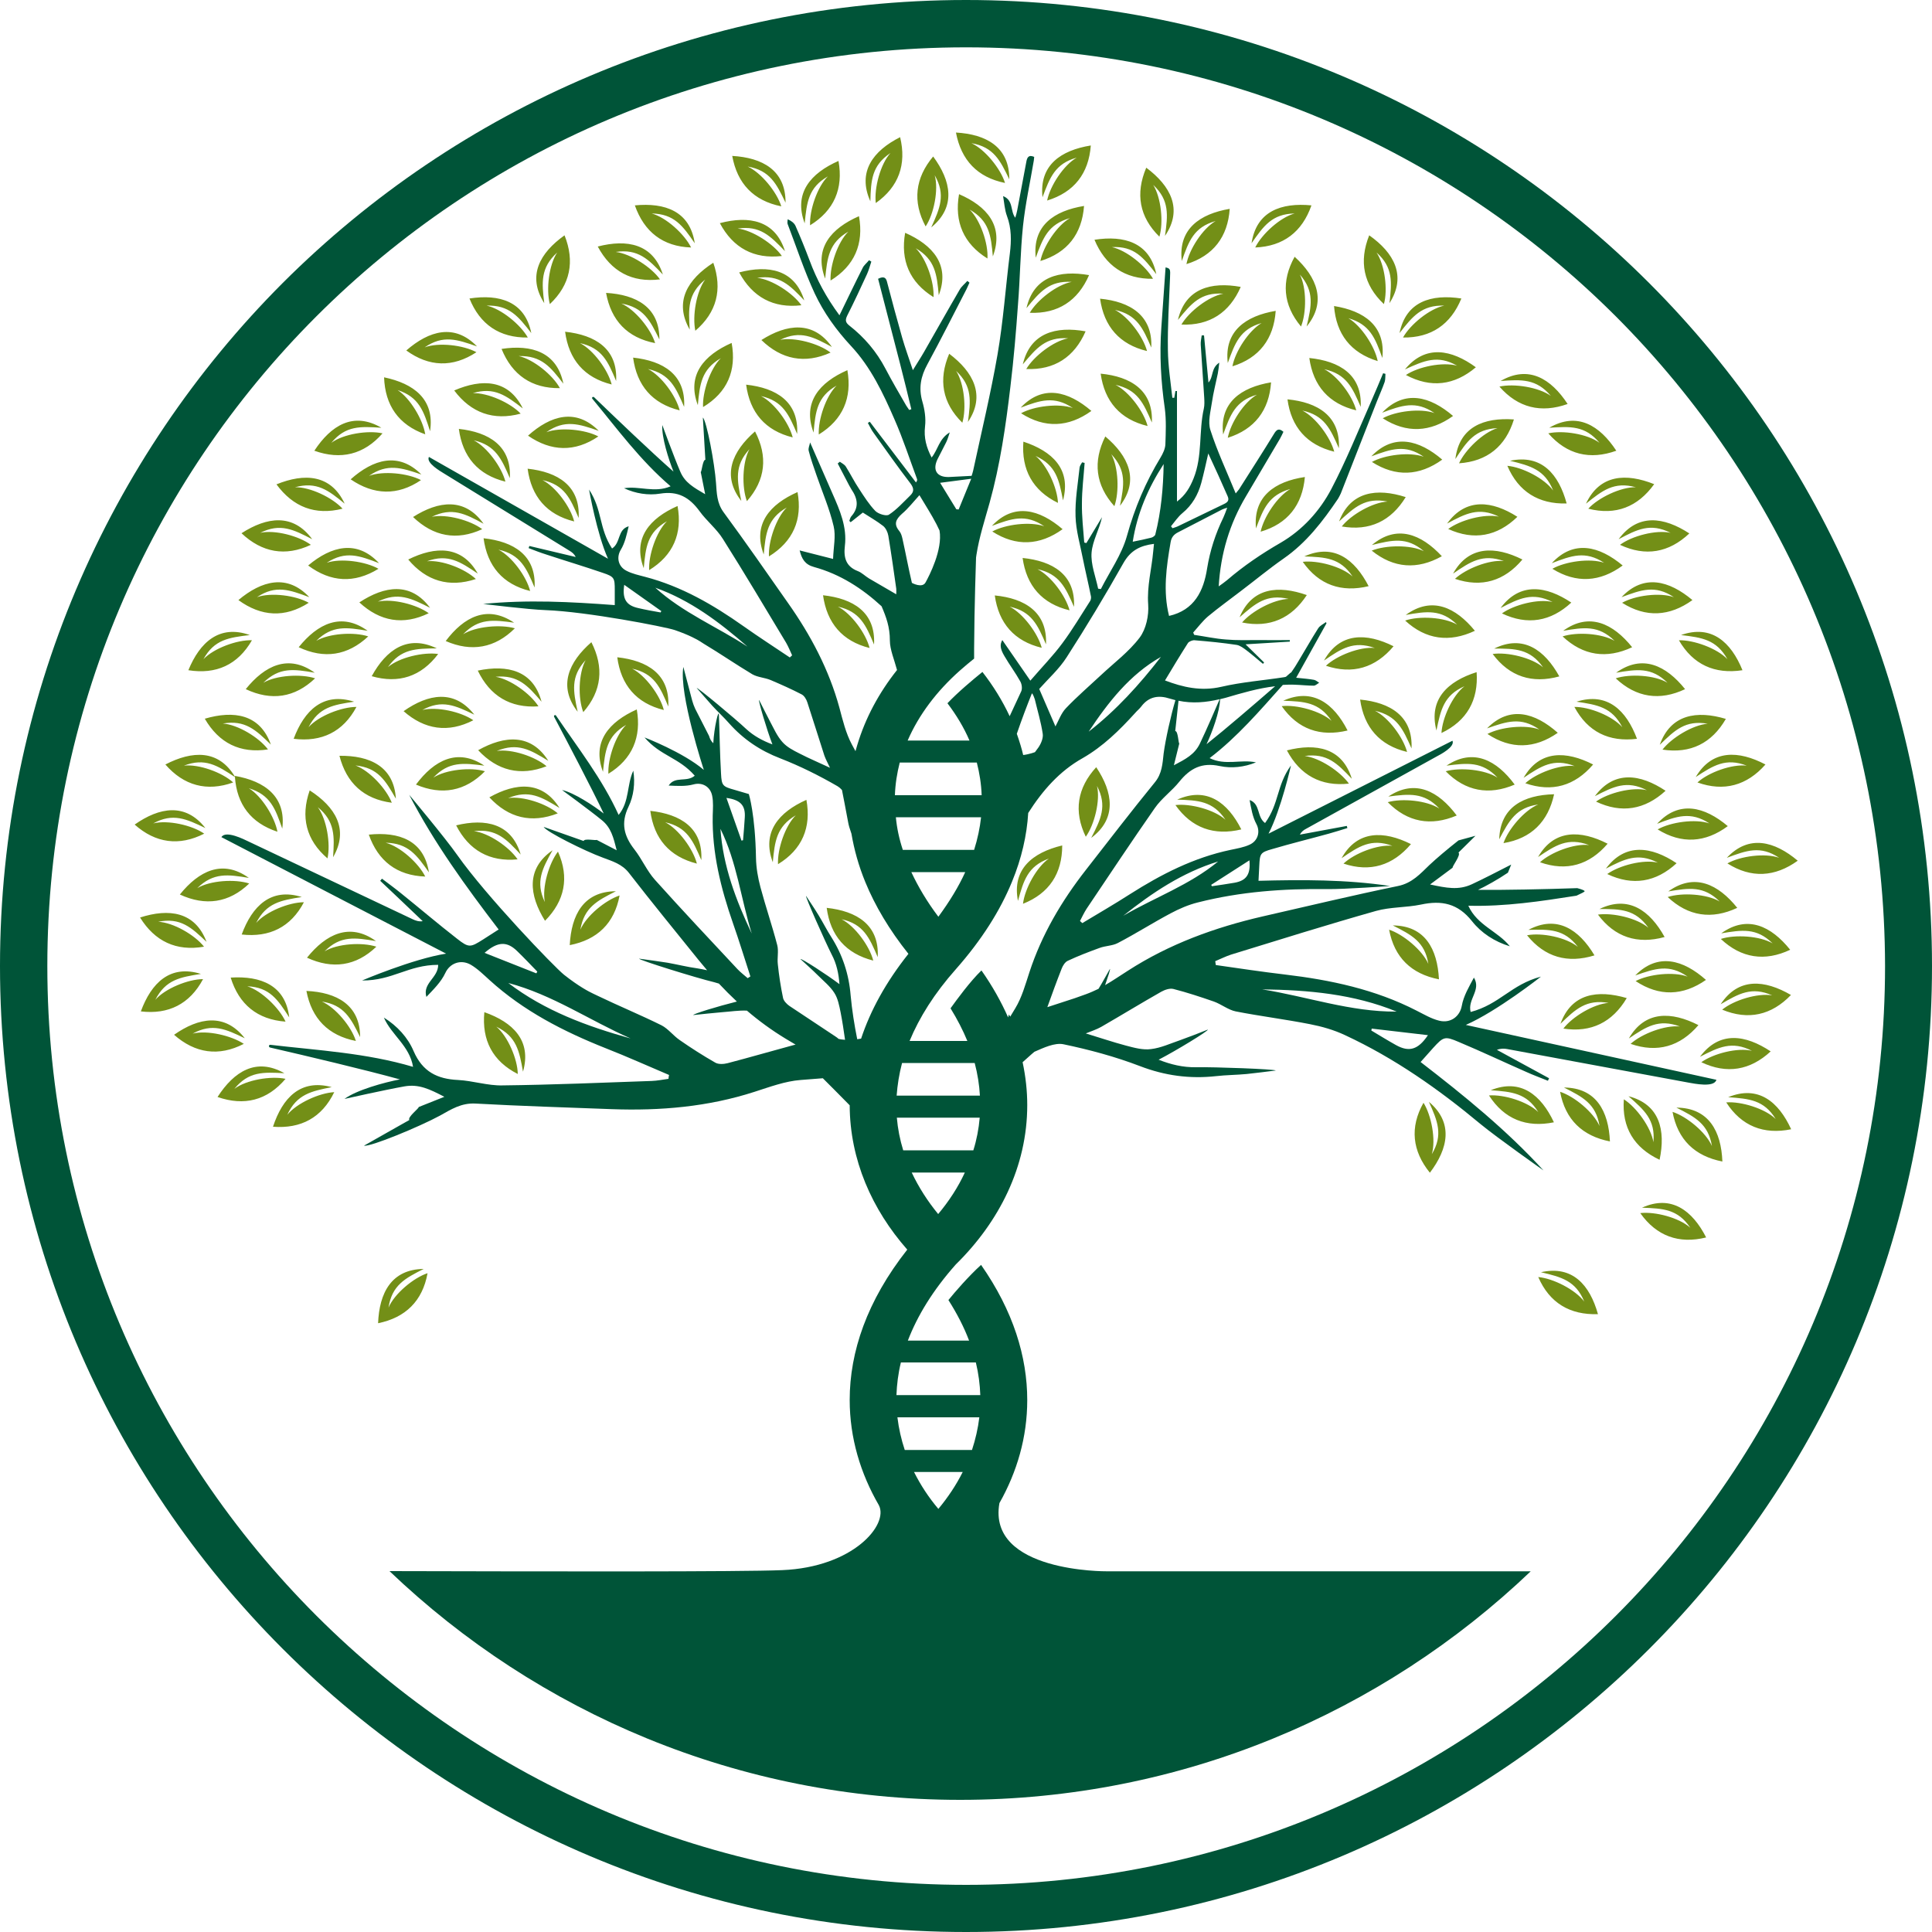 <?xml version="1.0" encoding="UTF-8"?><svg xmlns="http://www.w3.org/2000/svg" xmlns:xlink="http://www.w3.org/1999/xlink" height="1000.0" preserveAspectRatio="xMidYMid meet" version="1.0" viewBox="0.0 0.0 1000.0 1000.0" width="1000.0" zoomAndPan="magnify"><g><g id="change1_1"><path clip-rule="evenodd" d="M288.7,421c-13.6,5.3-25.5,2.4-35.4-8.3 c13.7-7.7,27.4-8.7,36.3,5.5c-9.3-5.7-15.8-9.6-26.6-5.1C270.6,411.9,282.9,416,288.7,421z M283.8,393.8 c-8.9-14.2-22.6-13.2-36.3-5.5c9.9,10.6,21.8,13.6,35.4,8.3c-5.9-5-18.1-9.1-25.8-7.9C268,384.2,274.5,388.1,283.8,393.8z M278.7,365.6c-4.1-6.5-14.6-14.1-22.2-15.3c11.6-1.1,16.7,4.6,23.8,12.9c-4.3-16.2-17.6-19.3-33-16.1 C253.6,360.2,264.1,366.6,278.7,365.6z M250.7,523.9c-1.4,14.5,4.3,25.4,17.3,32c-0.1-7.7-5.2-19.6-11.1-24.5 c10.5,5.1,11.9,12.6,13.8,23.3C275.3,538.6,265.5,529.1,250.7,523.9z M239.7,328.3c8-8.4,15.6-7.5,26.4-6c-13.9-9.4-26-3-35.4,9.5 c13.3,5.8,25.5,3.7,35.8-6.6C259.1,323.1,246.2,324.2,239.7,328.3z M363,445.2c0.9-16.7-10.8-23.8-26.4-25.5 c1.9,14.4,9.9,23.7,24.1,27.3c-1.9-7.5-9.5-17.9-16.4-21.4C355.6,428.1,358.7,435.1,363,445.2z M345.9,365.7 c0.9-16.7-10.8-23.8-26.4-25.5c1.9,14.4,9.9,23.8,24.1,27.3c-1.9-7.5-9.5-17.9-16.4-21.4C338.6,348.6,341.7,355.6,345.9,365.7z M276.7,304.1c0.9-16.7-10.8-23.8-26.4-25.5c1.9,14.4,9.9,23.8,24.1,27.3c-1.9-7.5-9.5-17.9-16.4-21.4 C269.4,287,272.5,294.1,276.7,304.1z M382.6,141c6.9,12.8,17.7,18.7,32.2,17c-4.4-6.3-15.3-13.4-22.9-14.2 c11.6-1.7,16.9,3.8,24.4,11.7C411.3,139.5,397.8,137,382.6,141z M341.6,144.6c-4.4-6.3-15.3-13.3-22.9-14.2 c11.6-1.7,16.9,3.8,24.4,11.7c-5.1-16-18.6-18.4-33.7-14.5C316.3,140.5,327.1,146.4,341.6,144.6z M404.7,132.5 c-4.4-6.3-15.3-13.4-22.9-14.2c11.6-1.7,16.9,3.8,24.5,11.7c-5-16-18.6-18.5-33.7-14.5C379.4,128.3,390.2,134.2,404.7,132.5z M235.1,202.1c8.7,11.6,20.3,15.8,34.4,12c-5.3-5.6-17.1-10.9-24.8-10.6c11.2-3.4,17.3,1.3,25.9,7.9 C263.2,196.3,249.5,195.9,235.1,202.1z M412.6,224.6c0.9-16.7-10.8-23.8-26.4-25.5c1.9,14.4,9.9,23.8,24.1,27.3 c-1.9-7.5-9.5-17.9-16.4-21.4C405.3,207.6,408.3,214.6,412.6,224.6z M354.1,210.6c0.9-16.7-10.8-23.8-26.4-25.5 c1.9,14.4,9.9,23.8,24.1,27.3c-1.9-7.5-9.5-17.9-16.4-21.4C346.8,193.6,349.8,200.6,354.1,210.6z M299.5,268.1 c0.9-16.7-10.8-23.8-26.4-25.5c1.9,14.4,9.9,23.8,24.1,27.3c-1.9-7.5-9.5-17.9-16.4-21.4C292.2,251,295.2,258,299.5,268.1z M291.6,198.6c-3.3-16.4-16.5-20.4-32-18c5.5,13.5,15.6,20.5,30.2,20.3c-3.7-6.8-13.7-14.9-21.3-16.6 C280.3,184,285,190,291.6,198.6z M318.9,197.2c0.9-16.7-10.8-23.8-26.4-25.5c1.9,14.4,9.9,23.8,24.1,27.3 c-1.9-7.5-9.5-17.9-16.4-21.4C311.6,180.1,314.7,187.1,318.9,197.2z M263.9,247.5c0.9-16.7-10.8-23.8-26.4-25.5 c1.9,14.4,9.9,23.8,24.1,27.3c-1.9-7.5-9.5-17.9-16.4-21.4C256.5,230.5,259.6,237.5,263.9,247.5z M454.3,495.4 c0.9-16.7-10.8-23.8-26.4-25.5c1.9,14.4,9.9,23.7,24.1,27.3c-1.9-7.5-9.5-17.9-16.4-21.4C446.9,478.3,450,485.3,454.3,495.4z M562,433.1c4.5-6.3,7.6-18.8,5.8-26.3c5.4,10.4,2,17.2-3,26.9c13.4-10,11.3-23.6,2.6-36.6C557.6,407.8,555.6,419.9,562,433.1z M450.1,335.4c-1.9-7.5-9.5-17.9-16.4-21.4c11.4,2.5,14.5,9.6,18.7,19.6c0.9-16.7-10.8-23.8-26.4-25.5 C428,322.5,436,331.9,450.1,335.4z M430.6,179.6c-9.6-13.7-23.3-12-36.5-3.6c10.4,10.1,22.5,12.5,35.8,6.5 c-6.1-4.7-18.6-8.1-26.1-6.6C414.3,170.8,421,174.4,430.6,179.6z M400,446.3c1-10.8,1.9-18.4,11.9-24.3c-5.5,5.4-9.6,17.6-9.2,25.3 c12.5-7.6,17.3-19,14.7-33.3C403.2,420.3,394.1,430.7,400,446.3z M312.1,399.5c1.1-10.8,1.9-18.5,12-24.3 c-5.5,5.4-9.6,17.6-9.2,25.3c12.4-7.6,17.2-19,14.7-33.3C315.3,373.6,306.2,383.9,312.1,399.5z M438.6,191.6 c-14.4,6.3-23.4,16.6-17.5,32.3c1-10.9,1.8-18.5,11.9-24.3c-5.5,5.4-9.6,17.6-9.2,25.3C436.3,217.2,441.1,205.9,438.6,191.6z M427.1,144.2c1.1-10.8,1.9-18.5,12-24.3c-5.5,5.4-9.6,17.6-9.2,25.3c12.4-7.6,17.3-19,14.7-33.3 C430.2,118.2,421.1,128.5,427.1,144.2z M557.3,81.6c-6.7,3.8-13.8,14.6-15.3,22.2c14-4.3,21.5-14,22.6-28.5 c-15.5,2.5-26.8,10.2-25,26.8C543.4,91.9,546.1,84.7,557.3,81.6z M553.8,112.9c-6.7,3.8-13.8,14.6-15.3,22.2 c14-4.3,21.5-14,22.6-28.5c-15.5,2.5-26.8,10.2-25,26.8C539.8,123.2,542.5,116.1,553.8,112.9z M554.7,145.9 c-7.6,1.4-17.8,9.3-21.7,16c14.6,0.6,24.9-6.2,30.7-19.5c-15.4-2.7-28.7,0.8-32.4,17.1C538.2,151.1,543.1,145.2,554.7,145.9z M633.2,152c-7.6,1.4-17.8,9.3-21.7,16c14.6,0.6,24.9-6.2,30.7-19.5c-15.4-2.8-28.7,0.8-32.5,17.1 C616.6,157.1,621.5,151.2,633.2,152z M635.5,226.6c13.9-4.4,21.4-14.2,22.4-28.7c-15.5,2.6-26.8,10.4-24.8,27 c3.7-10.2,6.3-17.4,17.5-20.6C643.9,208.1,636.9,219,635.5,226.6z M713.1,186.9c-1.5-7.6-8.6-18.4-15.2-22.2 c11.2,3.2,13.9,10.3,17.6,20.6c1.8-16.7-9.5-24.4-25-26.9C691.6,172.9,699.1,182.6,713.1,186.9z M712.5,130.7 c8.7,7.8,7.9,15.4,6.7,26.2c9-14.1,2.3-26.1-10.5-35.1c-5.4,13.5-3,25.6,7.6,35.6C718.4,150,716.8,137.2,712.5,130.7z M288.4,130.7 c-4.3,6.4-5.8,19.2-3.8,26.7c10.6-10,13-22.1,7.6-35.6c-12.8,9.1-19.5,21-10.5,35.1C280.4,146.2,279.7,138.6,288.4,130.7z M637.9,189.6c13.9-4.3,21.4-14.2,22.4-28.7c-15.4,2.6-26.8,10.4-24.8,27c3.7-10.3,6.3-17.5,17.5-20.7 C646.3,171.2,639.3,182,637.9,189.6z M629.2,114.4c-6.7,3.9-13.7,14.7-15.1,22.3c13.9-4.3,21.4-14.1,22.4-28.6 c-15.4,2.6-26.8,10.4-24.8,27C615.3,124.8,617.9,117.6,629.2,114.4z M552.9,175.1c-7.6,1.4-17.8,9.3-21.7,15.9 c14.6,0.6,24.9-6.2,30.7-19.5c-15.4-2.8-28.7,0.8-32.5,17.1C536.4,180.2,541.3,174.3,552.9,175.1z M555.3,211.2 c-7.3-2.6-20.1-1-26.8,2.7c12.3,7.9,24.6,7.3,36.4-1.2c-11.9-10.2-25.1-13.9-36.6-1.7C538.4,207.2,545.6,204.7,555.3,211.2z M715.4,213.6c10.2-3.8,17.4-6.4,27.1,0.2c-7.3-2.6-20.1-1-26.8,2.7c12.3,7.9,24.6,7.3,36.4-1.2C740.2,205.1,727,201.5,715.4,213.6 z M736.9,236.4c-7.3-2.6-20.1-1-26.8,2.7c12.3,7.9,24.6,7.3,36.4-1.2c-11.9-10.2-25.1-13.8-36.7-1.7 C720.1,232.4,727.3,229.8,736.9,236.4z M693.1,269.9c8-7.4,13.6-12.6,25.1-10.3c-7.7,0.4-18.9,6.8-23.7,12.9 c14.4,2.5,25.5-2.8,33.1-15.2C712.7,252.5,699,254.3,693.1,269.9z M674.3,290.8c8.4,12,20,16,34.1,12.6 c-7.2-13.9-18-22.3-33.3-15.4c10.9,0.4,18.5,0.7,25,10.4C694.4,293.2,681.9,289.9,674.3,290.8z M663.4,365.5 c8.4,12,20,16,34.1,12.6c-7.1-13.9-18-22.3-33.3-15.4c10.9,0.4,18.5,0.7,25,10.4C683.5,368,671,364.6,663.4,365.5z M609.3,413.9 c10.9,0.3,18.5,0.7,25,10.4c-5.7-5.2-18.2-8.5-25.9-7.6c8.4,11.9,20,16,34.1,12.6C635.5,415.4,624.6,407,609.3,413.9z M849.9,625.1 c10.9,0.4,18.5,0.7,25,10.4c-5.7-5.2-18.2-8.5-25.9-7.6c8.4,11.9,20,16.1,34.1,12.6C876,626.6,865.1,618.2,849.9,625.1z M788,289.6 c-14-7-27.8-7.3-35.9,7.3c9-6.2,15.3-10.4,26.3-6.5c-7.7-0.8-19.7,4-25.3,9.2C766.9,304.3,778.7,300.7,788,289.6z M247.3,296.9 c-8.2-14.6-21.9-14.3-36-7.3c9.3,11.1,21.1,14.7,35,10.1c-5.6-5.3-17.6-10-25.3-9.2C231.9,286.5,238.3,290.8,247.3,296.9z M746.1,379.4c13.2-6.3,19.2-17,18.2-31.5c-14.9,4.7-25,14-20.8,30.2c2.2-10.7,3.8-18.2,14.5-22.9 C751.8,360,746.5,371.7,746.1,379.4z M686.3,344.6c13.8,4.6,25.6,1.1,35-10.1c-14-7-27.8-7.3-36,7.4c9-6.2,15.3-10.4,26.3-6.5 C704,334.6,691.9,339.3,686.3,344.6z M748.7,396.3c10.8-1.4,18.4-2.3,26.4,6.2c-6.5-4.2-19.3-5.4-26.8-3.3 c10.2,10.4,22.4,12.6,35.7,6.9C774.7,393.5,762.6,387,748.7,396.3z M224.3,402.5c8-8.5,15.6-7.6,26.4-6.2 c-13.9-9.3-26-2.8-35.4,9.8c13.4,5.7,25.5,3.5,35.7-6.9C243.7,397,230.8,398.3,224.3,402.5z M718.6,412.3 c10.8-1.4,18.4-2.3,26.4,6.2c-6.5-4.2-19.3-5.4-26.7-3.3c10.2,10.4,22.3,12.6,35.7,6.9C744.6,409.5,732.5,403,718.6,412.3z M730.3,436.9c-14-7-27.8-7.3-35.9,7.3c9-6.2,15.3-10.4,26.3-6.4c-7.7-0.8-19.7,3.9-25.3,9.2C709.2,451.6,720.9,448,730.3,436.9z M676.4,308c-14.8-5.2-28.4-3.9-34.8,11.5c8.2-7.2,14-12.2,25.4-9.5c-7.7,0.2-19.1,6.3-24.1,12.2 C657.2,325.1,668.5,320.1,676.4,308z M526.9,466.3c2.9-10.5,5-17.9,16-21.9c-6.4,4.4-12.5,15.7-13.4,23.4 c13.6-5.4,20.3-15.7,20.3-30.2C534.4,441.3,523.7,449.9,526.9,466.3z M513.6,275.1c12.3,7.9,24.6,7.3,36.4-1.2 c-11.9-10.2-25.1-13.9-36.6-1.7c10.2-3.8,17.4-6.4,27.1,0.2C533.2,269.8,520.4,271.4,513.6,275.1z M428.5,91.3 c-5.5,5.4-9.6,17.6-9.2,25.3c12.4-7.6,17.3-19,14.7-33.3c-14.3,6.3-23.4,16.6-17.5,32.3C417.6,104.7,418.4,97.1,428.5,91.3z M412.8,254.7c-14.3,6.3-23.4,16.6-17.5,32.3c1-10.8,1.8-18.5,11.9-24.3c-5.5,5.4-9.6,17.6-9.2,25.3 C410.5,280.3,415.4,269,412.8,254.7z M468.5,120.5c-2.5,14.3,2.3,25.6,14.7,33.3c0.4-7.7-3.7-19.9-9.2-25.3 c10.1,5.9,10.9,13.5,11.9,24.3C491.9,137.1,482.8,126.8,468.5,120.5z M491.3,183.1c-5.7,13.4-3.6,25.5,6.8,35.7 c2.2-7.4,1-20.2-3.2-26.8c8.5,8,7.5,15.6,6.1,26.4C510.3,204.7,503.8,192.5,491.3,183.1z M550.2,259c4.4-16.2-5.6-25.5-20.5-30.4 c-1.1,14.5,4.8,25.3,17.9,31.7c-0.3-7.7-5.6-19.5-11.6-24.3C546.6,240.8,548.2,248.3,550.2,259z M555.9,314.1 c0.8-16.7-11-23.7-26.6-25.3c2,14.4,10.1,23.7,24.3,27.1c-2-7.5-9.6-17.8-16.6-21.3C548.4,297.1,551.5,304.1,555.9,314.1z M572.1,225.9c-6.5,13-5.1,25.2,4.7,36.1c2.6-7.3,2.1-20.2-1.6-26.9c8,8.5,6.6,16,4.5,26.7C589.9,248.5,584.1,236,572.1,225.9z M596.2,218.7c0.8-16.7-11-23.8-26.5-25.3c2,14.4,10.1,23.7,24.3,27.1c-2-7.5-9.6-17.8-16.6-21.3 C588.8,201.7,591.9,208.7,596.2,218.7z M690.6,233.8c-2-7.5-9.6-17.8-16.5-21.3c11.4,2.5,14.5,9.5,18.9,19.5 c0.8-16.7-11-23.8-26.6-25.3C668.3,221,676.4,230.3,690.6,233.8z M730.6,387.4c0.8-16.7-11-23.8-26.6-25.3 c2,14.4,10.1,23.7,24.3,27.1c-2-7.5-9.6-17.8-16.6-21.3C723.1,370.5,726.2,377.4,730.6,387.4z M675.3,391.3 c11.6-1.6,16.9,3.9,24.4,11.8c-4.9-16-18.4-18.6-33.6-14.7c6.8,12.8,17.6,18.8,32.1,17.2C693.7,399.3,683,392.2,675.3,391.3z M704.3,210.6c0.8-16.7-11-23.7-26.6-25.3c2,14.4,10.1,23.7,24.3,27.1c-2-7.5-9.6-17.8-16.6-21.3 C696.9,193.6,700,200.6,704.3,210.6z M357,170.6c-0.7-10.9-1.1-18.5,8-25.9c-4.6,6.2-6.7,18.9-5.1,26.5 c11.1-9.5,14.1-21.4,9.3-35.2C356,144.5,348.7,156.1,357,170.6z M673.4,169c2.9-7.2,2.9-20.1-0.6-26.9c7.7,8.8,6,16.3,3.5,26.9 c10.6-12.9,5.3-25.6-6.2-36.1C663.1,145.5,664,157.8,673.4,169z M450.5,104.2c0.3-10.9,0.7-18.5,10.4-25 c-5.2,5.7-8.5,18.2-7.6,25.9c11.9-8.4,16-20,12.6-34.1C452,78,443.6,88.9,450.5,104.2z M595.9,179.9c0.8-16.7-11-23.8-26.5-25.3 c2,14.4,10.1,23.7,24.3,27.1c-2-7.5-9.7-17.8-16.6-21.3C588.5,162.9,591.6,169.9,595.9,179.9z M598.5,141.9 c-3.4-16.4-16.6-20.2-32-17.8c5.6,13.4,15.7,20.4,30.3,20.2c-3.8-6.7-13.8-14.8-21.3-16.4C587.1,127.3,591.8,133.3,598.5,141.9z M593.3,86.8c-5.7,13.4-3.6,25.5,6.8,35.7c2.2-7.4,0.9-20.2-3.2-26.8c8.5,8,7.6,15.6,6.1,26.4C612.4,108.3,605.9,96.2,593.3,86.8z M652.5,275.2c14-4.1,21.6-13.8,22.9-28.3c-15.5,2.3-26.9,10-25.3,26.6c3.8-10.2,6.6-17.3,17.8-20.4 C661.2,256.9,654.1,267.6,652.5,275.2z M522.6,314c11.4,2.5,14.5,9.5,18.8,19.5c0.8-16.7-11-23.8-26.5-25.3 c2,14.4,10.1,23.7,24.3,27.1C537.2,327.8,529.5,317.5,522.6,314z M513.9,132.7c5.9-15.7-3.1-26-17.5-32.2 c-2.5,14.3,2.3,25.6,14.7,33.3c0.5-7.7-3.7-19.9-9.2-25.3C512.1,114.3,512.9,121.9,513.9,132.7z M483.8,90.7 c5.8,10.1,2.7,17.1-1.8,27c13-10.6,10.3-24.1,1-36.7c-9.3,11.1-10.8,23.3-3.9,36.2C483.4,110.8,485.9,98.1,483.8,90.7z M520.2,94.7 c-2.3-7.4-10.4-17.4-17.4-20.6c11.5,2,14.9,8.9,19.6,18.7c0.1-16.8-12-23.3-27.6-24.2C497.5,82.9,505.9,91.8,520.2,94.7z M404.4,106.8c-2.3-7.4-10.4-17.4-17.4-20.6c11.5,2,14.9,8.9,19.6,18.7c0.1-16.8-12-23.3-27.6-24.2C381.6,95,390,103.9,404.4,106.8 z M378.7,177.5c-14.3,6.3-23.4,16.6-17.5,32.2c1-10.8,1.8-18.4,11.9-24.3c-5.5,5.4-9.6,17.6-9.2,25.3 C376.5,203.1,381.3,191.8,378.7,177.5z M350.7,261.9c-14.3,6.3-23.4,16.6-17.5,32.2c1-10.8,1.8-18.5,12-24.3 c-5.5,5.4-9.6,17.6-9.2,25.3C348.4,287.5,353.3,276.2,350.7,261.9z M303.1,341.7c-3.7,6.8-4,19.7-1.2,26.9 c9.6-11,10.8-23.2,4.2-36.2c-11.8,10.3-17.4,22.8-7.1,36C296.7,357.8,295.2,350.3,303.1,341.7z M390.8,223.3 c-11.8,10.3-17.4,22.8-7.1,36c-2.2-10.7-3.7-18.2,4.2-26.8c-3.7,6.8-4,19.7-1.3,26.9C396.3,248.4,397.5,236.2,390.8,223.3z M300.4,481.2c1.9-11.5,8.7-15,18.4-19.9c-16.8,0.1-23.1,12.3-23.9,27.9c14.3-2.8,23.1-11.3,25.8-25.7 C313.4,465.9,303.4,474.1,300.4,481.2z M720.9,479c9.7,4.9,16.6,8.4,18.4,19.9c-3.1-7.1-13-15.3-20.3-17.7 c2.7,14.4,11.5,22.9,25.8,25.7C744,491.2,737.6,479.1,720.9,479z M790.4,484.1c9.2,11.4,21,14.7,34.9,10.4 c-8-13.4-19.4-21.1-34.2-13.2c10.9-0.3,18.5-0.5,25.6,8.8C810.7,485.2,798,482.6,790.4,484.1z M846.4,504.9 c10.3-3.6,17.5-6.1,27.1,0.6c-7.2-2.7-20.1-1.3-26.9,2.3c12.2,8.1,24.5,7.7,36.4-0.6C871.3,496.8,858.1,492.9,846.4,504.9z M769.9,379.9c12.2,8.1,24.5,7.7,36.4-0.6c-11.7-10.4-24.9-14.3-36.6-2.3c10.3-3.6,17.5-6.1,27.1,0.6 C789.5,374.9,776.7,376.3,769.9,379.9z M710,285c11.4,9.2,23.6,10,36.3,2.9c-10.7-11.5-23.4-16.6-36.2-5.8 c10.6-2.6,18-4.4,26.9,3.2C730.1,281.9,717.2,282.1,710,285z M857.7,426.4c10.1-3.9,17.3-6.6,27.1-0.2c-7.3-2.5-20.1-0.7-26.8,3.1 c12.4,7.7,24.7,6.9,36.3-1.7C882.3,417.5,869,414,857.7,426.4z M803.2,291.5c10.2-3.9,17.3-6.6,27.1-0.2 c-7.3-2.5-20.1-0.7-26.8,3.1c12.4,7.7,24.7,6.9,36.4-1.7C827.8,282.6,814.5,279.2,803.2,291.5z M159.5,292.7 c11.7,8.7,23.9,9.4,36.4,1.7c-6.7-3.8-19.5-5.6-26.8-3.1c9.8-6.4,16.9-3.7,27.1,0.2C184.8,279.2,171.5,282.6,159.5,292.7z M747.5,158.2c-7.6,1.6-17.6,9.8-21.3,16.5c14.6,0.2,24.7-6.8,30.2-20.2c-15.5-2.4-28.7,1.5-32,17.9 C731.1,163.8,735.9,157.8,747.5,158.2z M273.2,174.7c-3.8-6.7-13.8-14.9-21.3-16.5c11.7-0.4,16.4,5.6,23.1,14.2 c-3.3-16.4-16.5-20.3-32-17.9C248.4,167.9,258.5,174.9,273.2,174.7z M797.6,658.5c10.6,2.5,18,4.4,22.4,15.2 c-4.6-6.2-16.1-12-23.8-12.7c5.8,13.4,16.4,19.7,30.9,19.2C822.9,665.2,814,654.8,797.6,658.5z M309.9,223 c-11.8-11.9-24.9-8-36.6,2.5c12,8.3,24.3,8.6,36.4,0.4c-6.8-3.6-19.7-4.9-26.9-2.2C292.3,217,299.6,219.4,309.9,223z M218.1,245.6 c-11.8-11.9-24.9-7.9-36.6,2.5c12,8.2,24.3,8.6,36.4,0.4c-6.8-3.6-19.6-4.9-26.9-2.2C200.5,239.7,207.8,242.1,218.1,245.6z M282,466.9c-5-10.5-1.3-17.3,4-26.8c-13.8,9.5-12.2,23.2-3.9,36.5c10.2-10.3,12.7-22.4,6.7-35.8 C284.1,446.9,280.5,459.3,282,466.9z M201.1,676.8c1.8-11.6,8.5-15.1,18.2-20c-16.7,0.2-23,12.4-23.6,28.1 c14.2-2.9,23-11.5,25.6-25.9C214,661.4,204.1,669.7,201.1,676.8z M267.9,444.8c-4.3-6.4-15-13.7-22.6-14.6 c11.6-1.4,16.8,4.1,24.2,12.1c-4.7-16.1-18.2-18.8-33.4-15.1C242.7,440.1,253.4,446.2,267.9,444.8z M147.8,558.4 c-7.5-1.6-20.3,0.5-26.5,5.2c7.4-9.1,15-8.7,25.9-8.1c-14.6-8.3-26.1-0.9-34.6,12.3C126.4,572.6,138.3,569.6,147.8,558.4z M867.7,573.3c9.7,4.9,16.5,8.4,18.4,19.9c-3.1-7.1-13-15.3-20.4-17.7c2.7,14.4,11.5,22.9,25.8,25.7 C890.9,585.6,884.5,573.4,867.7,573.3z M809.5,562.9c9.7,4.9,16.6,8.4,18.4,19.9c-3.1-7.1-13-15.3-20.4-17.7 c2.7,14.4,11.5,22.9,25.8,25.7C832.6,575.2,826.2,563,809.5,562.9z M148.7,577c4.9-10.6,12.4-12.2,23-14.3 c-16.2-4.4-25.5,5.6-30.4,20.5c14.5,1.1,25.3-4.7,31.7-17.9C165.3,565.7,153.6,571,148.7,577z M859,600.3 c3.2-15.3,0.1-28.7-16.1-32.9c8.2,7.2,14,12.2,12.9,23.8c-1.2-7.6-8.8-18.1-15.3-22.2C839.4,583.6,845.8,594.1,859,600.3z M168,492.4c8.3-8.3,15.8-7.1,26.6-5.3c-13.6-9.8-25.9-3.6-35.7,8.6c13.2,6.1,25.4,4.4,35.9-5.7C187.5,487.6,174.6,488.4,168,492.4 z M157.3,467c-7.7,0-19.7,4.9-24.7,10.7c5.3-10.4,12.8-11.7,23.6-13.4c-16-5-25.7,4.7-31.1,19.4C139.5,485.3,150.5,479.9,157.3,467 z M105.1,506.8c-7.7,0-19.7,4.9-24.7,10.7c5.3-10.4,12.8-11.7,23.6-13.4c-16-5-25.7,4.7-31.1,19.4 C87.2,525.2,98.2,519.7,105.1,506.8z M128.8,454.4c-13.6-9.8-25.9-3.6-35.7,8.6c13.2,6.1,25.4,4.4,35.9-5.7 c-7.3-2.4-20.2-1.6-26.9,2.4C110.5,451.5,118,452.6,128.8,454.4z M105.6,490c-4.8-6.1-15.9-12.5-23.7-12.9 c11.5-2.3,17.1,2.9,25,10.4c-5.9-15.7-19.5-17.4-34.4-12.6C80.1,487.2,91.2,492.5,105.6,490z M149.7,526.6 c-1.9-16.6-14.7-21.6-30.3-20.6c4.3,13.9,13.8,21.7,28.4,22.8c-3.2-7-12.4-16-19.8-18.3C139.6,511,143.8,517.4,149.7,526.6z M880.6,549.8c13.2,6.3,25.3,4.2,35.9-5.6c-13.1-8.7-26.6-10.7-36.6,2.8c9.7-5,16.5-8.4,26.9-3.1 C899.4,542.1,886.9,545.3,880.6,549.8z M826.1,414.9c13.2,6.3,25.3,4.2,36-5.6c-13.1-8.7-26.6-10.7-36.6,2.8 c9.7-5,16.5-8.4,26.9-3.1C844.9,407.2,832.4,410.4,826.1,414.9z M893.3,372.1c-15-4.5-28.6-2.4-34.2,13.4 c7.8-7.6,13.3-12.9,24.8-10.9c-7.7,0.6-18.7,7.3-23.4,13.4C875,390.2,886,384.7,893.3,372.1z M140.2,385.4 c-5.6-15.8-19.2-17.8-34.2-13.4c7.3,12.6,18.3,18.1,32.7,15.9c-4.6-6.2-15.7-12.9-23.4-13.4C126.9,372.5,132.4,377.8,140.2,385.4z M820.9,260.7c8.5-6.8,14.5-11.6,25.8-8.5c-7.7-0.2-19.4,5.4-24.6,11.1c14.2,3.6,25.6-0.9,34.1-12.7 C841.7,244.8,828,245.5,820.9,260.7z M177.3,263.3c-5.2-5.7-16.8-11.3-24.6-11.1c11.3-3.1,17.3,1.6,25.7,8.5 c-7.1-15.2-20.8-15.9-35.3-10C151.7,262.4,163.1,266.9,177.3,263.3z M893.8,444c10.2-3.8,17.4-6.5,27.1,0 c-7.3-2.6-20.1-0.9-26.8,2.9c12.3,7.8,24.6,7.1,36.4-1.4C918.5,435.4,905.2,431.8,893.8,444z M839.3,309.1 c10.2-3.8,17.4-6.5,27.1,0c-7.3-2.6-20.1-0.9-26.8,2.9c12.3,7.8,24.6,7.1,36.4-1.4C864,300.5,850.7,296.9,839.3,309.1z M159.8,312 c-6.7-3.8-19.5-5.5-26.8-2.9c9.7-6.5,16.9-3.8,27.1,0c-11.4-12.2-24.7-8.6-36.7,1.5C135.2,319.2,147.5,319.9,159.8,312z M670.1,110.5c-7.5,2-17,10.7-20.4,17.6c14.6-0.6,24.3-8.1,29.1-21.8c-15.6-1.5-28.5,3-31,19.6C654,117,658.4,110.7,670.1,110.5z M357.7,128.1c-3.4-6.9-12.9-15.6-20.4-17.6c11.7,0.2,16.1,6.4,22.3,15.4c-2.5-16.6-15.4-21.1-31-19.6 C333.4,120,343.1,127.6,357.7,128.1z M894.1,341.2c-5.3-5.6-17.4-10-25.1-9.8c7.3,12.6,18.5,17.7,32.9,15.5 c-5.9-14.5-16-23.8-31.8-18.2C880.9,330,888.4,331,894.1,341.2z M130.4,331.4c-7.7-0.3-19.8,4.2-25.1,9.8 c5.6-10.2,13.2-11.2,24-12.5c-15.8-5.6-25.9,3.8-31.8,18.2C111.9,349.2,123.1,344.1,130.4,331.4z M831.9,452.4 c13.2,6.3,25.3,4.2,35.9-5.6c-13-8.7-26.6-10.7-36.6,2.8c9.7-5,16.5-8.4,26.9-3.1C850.7,444.7,838.2,447.9,831.9,452.4z M777.4,317.5c13.2,6.3,25.3,4.2,35.9-5.6c-13-8.7-26.6-10.7-36.6,2.8c9.7-5,16.5-8.4,26.9-3.1C796.2,309.8,783.7,313,777.4,317.5z M222.6,314.6c-10-13.5-23.5-11.4-36.6-2.8c10.7,9.9,22.8,12,35.9,5.6c-6.2-4.5-18.7-7.7-26.3-6C206,306.2,212.9,309.7,222.6,314.6 z M727.2,191.2c9.9-4.5,16.9-7.7,27-1.9c-7.5-2.1-20.1,0.5-26.5,4.8c12.9,6.9,25.1,5.4,36.2-4C751.3,180.9,737.8,178.2,727.2,191.2 z M339.1,177.6c-2.3-7.4-10.4-17.4-17.5-20.5c11.5,2,14.9,8.8,19.7,18.6c0.1-16.7-12-23.2-27.6-24.1 C316.3,165.9,324.7,174.8,339.1,177.6z M807.7,529.9c7.8-7.6,13.4-12.8,24.9-10.8c-7.7,0.5-18.8,7.2-23.4,13.3 c14.4,2.2,25.4-3.3,32.8-15.8C826.9,512.2,813.4,514.1,807.7,529.9z M763.4,326.5c-9.9-12.1-22.2-18.1-35.8-8.2 c10.7-1.9,18.3-3.1,26.6,5c-6.7-3.9-19.6-4.6-26.9-2.1C738,331.1,750.2,332.7,763.4,326.5z M863.5,461.4c10.7-1.8,18.3-3,26.6,5.2 c-6.7-3.9-19.5-4.7-26.9-2.3c10.6,10,22.8,11.8,36,5.6C889.4,457.7,877.1,451.6,863.5,461.4z M809.1,326.5 c10.7-1.8,18.3-3,26.6,5.2c-6.7-3.9-19.5-4.7-26.9-2.3c10.6,10,22.8,11.8,36,5.6C835,322.8,822.6,316.7,809.1,326.5z M154.6,335 c13.2,6.2,25.3,4.4,36-5.6c-7.3-2.4-20.2-1.6-26.9,2.3c8.3-8.2,15.8-7,26.6-5.2C176.7,316.7,164.4,322.8,154.6,335z M776.1,200.1 c9.6,11,21.6,13.9,35.3,9c-8.6-13.1-20.2-20.3-34.7-11.9c10.9-0.8,18.5-1.2,26,7.7C796.4,200.4,783.6,198.4,776.1,200.1z M246.6,182.3c-6.8-3.7-19.6-5.2-26.8-2.5c9.6-6.6,16.8-4.1,27.1-0.5c-11.6-12-24.8-8.2-36.6,2.1 C222,189.9,234.3,190.4,246.6,182.3z M220.1,224.8c-1.2-7.6-7.8-18.7-14.3-22.9c11.1,3.6,13.5,10.9,16.8,21.3 c2.5-16.6-8.5-24.7-23.8-27.9C199.3,209.8,206.3,219.9,220.1,224.8z M778.2,436.4c14.4-2.4,23.1-11.1,26.2-25.3 c-15.7,0.4-27.9,6.5-28.4,23.3c5.1-9.6,8.7-16.4,20.2-18C789.1,419.3,780.7,429.1,778.2,436.4z M190.9,432 c4.8,13.7,14.6,21.2,29.2,21.7c-3.4-6.9-13-15.6-20.5-17.5c11.7,0.2,16.1,6.4,22.4,15.3C219.4,434.9,206.5,430.4,190.9,432z M160.3,409.1c-4.8,13.7-1.9,25.7,9.2,35.2c1.7-7.5-0.4-20.3-5-26.5c9,7.4,8.6,15.1,7.9,25.9C180.8,429.2,173.5,417.6,160.3,409.1z M245.5,369.9c-10.3-13.2-23.8-10.8-36.6-1.8c10.9,9.6,23.1,11.4,36.1,4.7c-6.4-4.4-18.9-7.2-26.4-5.3 C228.8,361.9,235.7,365.2,245.5,369.9z M105.7,431.5c-6.3-4.4-18.9-7.2-26.4-5.3c10.2-5.6,17.2-2.3,27,2.4 c-10.3-13.2-23.8-10.8-36.6-1.8C80.5,436.4,92.7,438.1,105.7,431.5z M186.4,536.8c0-16.7-12.2-23.2-27.8-23.9 c2.7,14.3,11.3,23.1,25.6,25.9c-2.3-7.4-10.5-17.3-17.6-20.4C178.1,520.2,181.6,527,186.4,536.8z M844,540.3 c13.8,4.8,25.6,1.4,35.1-9.7c-13.9-7.1-27.7-7.6-36,6.9c9-6.1,15.4-10.3,26.4-6.2C861.8,530.5,849.7,535.1,844,540.3z M789.5,405.4 c13.8,4.8,25.6,1.4,35.1-9.7c-13.9-7.1-27.7-7.6-36,6.9c9.1-6.1,15.5-10.3,26.4-6.1C807.3,395.6,795.2,400.2,789.5,405.4z M204.9,413.4c-1-16.7-13.5-22.4-29.2-22.2c3.6,14.1,12.6,22.4,27.1,24.3c-2.8-7.2-11.5-16.6-18.8-19.3 C195.7,397.4,199.5,404,204.9,413.4z M749,271c9.6-5.2,16.4-8.7,26.8-3.6c-7.6-1.6-20,1.8-26.2,6.4c13.3,6.1,25.4,3.8,35.8-6.3 C772.4,259.2,758.8,257.4,749,271z M213.8,267.6c10.5,10.1,22.6,12.4,35.8,6.3c-6.1-4.6-18.6-8-26.1-6.4 c10.5-5.1,17.3-1.6,26.8,3.6C240.6,257.4,227,259.2,213.8,267.6z M890.7,486c10.6,10,22.8,11.8,35.9,5.6 c-9.8-12.2-22.1-18.3-35.7-8.5c10.7-1.8,18.3-3,26.6,5.2C910.9,484.4,898,483.6,890.7,486z M836.5,348.2c10.7-1.8,18.3-3,26.6,5.2 c-6.6-4-19.5-4.7-26.8-2.3c10.6,10,22.8,11.8,35.9,5.6C862.4,344.5,850.1,338.4,836.5,348.2z M163.1,351.1 c-7.3-2.4-20.2-1.6-26.8,2.3c8.3-8.2,15.8-7.1,26.6-5.2c-13.6-9.8-25.9-3.7-35.7,8.5C140.4,362.9,152.5,361.2,163.1,351.1z M827.9,229.2c-6.2-4.6-19-6.6-26.5-4.9c9.6,11,21.5,13.9,35.2,9c-8.6-13.1-20.2-20.3-34.7-11.9 C812.8,220.7,820.4,220.2,827.9,229.2z M198,224.3c-7.5-1.7-20.3,0.3-26.5,4.9c7.4-9,15.1-8.5,25.9-7.8 c-14.5-8.5-26.1-1.2-34.7,11.9C176.4,238.2,188.4,235.3,198,224.3z M832.1,436.7c-13.9-7.1-27.7-7.6-36,6.9 c9-6.1,15.4-10.3,26.4-6.2c-7.7-0.9-19.7,3.7-25.4,8.9C810.9,451.2,822.7,447.7,832.1,436.7z M827.1,473.4 c8.7,11.7,20.4,15.5,34.5,11.6c-7.6-13.7-18.7-21.8-33.7-14.5c10.9,0,18.5,0.1,25.3,9.7C847.3,475.2,834.7,472.3,827.1,473.4z M772.6,338.5c8.7,11.7,20.4,15.5,34.5,11.6c-7.6-13.7-18.7-21.8-33.7-14.4c10.9,0,18.5,0.1,25.3,9.7 C792.8,340.4,780.2,337.4,772.6,338.5z M226.8,338.5c-7.6-1.1-20.2,1.8-26,6.8c6.7-9.5,14.4-9.6,25.3-9.7 c-15.1-7.3-26.2,0.7-33.7,14.4C206.3,354,218,350.2,226.8,338.5z M753.3,237.6c5.9-9.1,10.2-15.5,21.8-16 c-7.4,2.2-16.7,11.2-19.9,18.2c14.6-1,24.1-8.8,28.4-22.7C768.1,216,755.3,220.9,753.3,237.6z M890.6,519.8 c9.4-5.5,16-9.3,26.7-4.6c-7.6-1.3-19.9,2.5-25.9,7.4c13.5,5.6,25.5,2.9,35.6-7.6C913.4,507.1,899.8,505.8,890.6,519.8z M847.3,382.4c-5.5-14.7-15.3-24.3-31.3-19.2c10.8,1.6,18.3,2.8,23.7,13.2c-5.1-5.8-17.1-10.6-24.8-10.5 C821.8,378.8,832.8,384.2,847.3,382.4z M184.5,365.9c-7.7,0-19.7,4.7-24.8,10.5c5.3-10.4,12.9-11.6,23.6-13.2 c-16-5.1-25.8,4.5-31.3,19.2C166.5,384.2,177.6,378.8,184.5,365.9z M781.6,238.5c10.6,2.6,18,4.6,22.3,15.4 c-4.5-6.3-16-12.1-23.7-12.8c5.7,13.4,16.2,19.9,30.7,19.5C806.8,245.5,798,235,781.6,238.5z M877.7,402.2 c9.1-6,15.6-10.1,26.4-5.9c-7.7-0.9-19.8,3.5-25.5,8.7c13.7,4.9,25.6,1.6,35.2-9.3C899.9,388.4,886.2,387.8,877.7,402.2z M120.7,405c-5.7-5.2-17.8-9.6-25.5-8.7c10.9-4.2,17.3-0.1,26.4,5.9c1,14.2,8.3,23.8,22,28.3c-1.4-7.6-8.2-18.5-14.8-22.5 c11.2,3.4,13.7,10.6,17.3,20.9c2.1-16.6-9.1-24.6-24.5-27.3c0,0.2,0.1,0.4,0.1,0.6c-8.5-14.4-22.2-13.7-36.1-6.5 C95.1,406.6,107,409.9,120.7,405z M837.8,279.1c9.6-5.1,16.4-8.6,26.9-3.3c-7.5-1.7-20,1.6-26.2,6.2c13.2,6.2,25.3,4.1,35.9-5.9 C861.2,267.5,847.7,265.6,837.8,279.1z M160.9,282c-6.2-4.6-18.7-7.9-26.2-6.2c10.4-5.2,17.2-1.7,26.9,3.3 c-9.9-13.5-23.4-11.6-36.6-3.1C135.6,286,147.7,288.2,160.9,282z M741.1,597.4c2.2-7.4-0.2-20.1-4.3-26.6 c-7.2,12.7-5.8,25,3.3,36.2c9.5-12.5,12.3-25.9-0.5-36.7C744.1,580.3,747.1,587.4,741.1,597.4z M99.7,535c10.3-5.6,17.2-2.3,27,2.4 c-10.3-13.2-23.8-10.8-36.6-1.8c10.9,9.6,23.1,11.4,36.1,4.7C119.7,536,107.2,533.1,99.7,535z M894.5,567.9 c10.9,0.8,18.5,1.4,24.6,11.3c-5.5-5.4-17.9-9.2-25.6-8.6c7.9,12.3,19.4,16.8,33.6,13.9C920.6,570.3,910.1,561.5,894.5,567.9z M771.6,564.3c10.9,0.8,18.5,1.4,24.6,11.3c-5.5-5.4-17.8-9.2-25.5-8.6c7.9,12.3,19.4,16.8,33.6,13.9 C797.7,566.8,787.1,558,771.6,564.3z" fill="#738F17" fill-rule="evenodd"/></g><g id="change2_1"><path clip-rule="evenodd" d="M495,263.6l-8.4-13.7l16.1-2.1l-6.5,15.9L495,263.6L495,263.6z M498.3,761.9h-25.2c3.4,6.8,7.6,13.2,12.6,19.1C490.6,775.1,494.9,768.7,498.3,761.9L498.3,761.9z M499.6,451.4h-27.9 c3.5,7.5,8.1,15.3,14,23.1C491.5,466.6,496.2,458.9,499.6,451.4L499.6,451.4z M467.3,439.9h36.9c1.8-5.7,3-11.4,3.6-16.9h-44.1 C464.2,428.5,465.4,434.2,467.3,439.9L467.3,439.9z M504.2,340.9c-2.4,1.9-4.9,4-7.5,6.3c-11.8,10.5-21.1,22.7-26.9,36.1h32 c-2.9-6.8-6.8-13.2-11.4-19.3c5.4-5.7,12.8-11.9,18.1-16.2c5.6,7.2,10.3,14.8,14.1,22.9c2-4.3,4-8.6,6-12.9 c0.6-1.4,0.3-3.7-0.5-5.1c-2.5-4.5-5.6-8.6-8.2-13.1c-2.3-3.8-2.4-6.1-1.1-8.3l14.5,21c6.1-7.1,11.8-12.9,16.6-19.4 c5.2-7,9.7-14.6,14.4-21.9c0.3-0.5,0.5-1.5,0.4-2.2c-1.3-6.6-2.9-13.1-4.2-19.6c-1.4-7.3-3.6-14.6-3.8-21.9 c-0.3-8.4,1.2-16.9,2.1-25.3c0.1-0.9,0.8-1.8,1.3-2.7l1.3,0.3c-0.5,7-1.4,14-1.4,21c-0.1,6.7,0.7,13.5,1.2,20.2l1.1,0.3l8.1-13.4 c-1.4,6.4-4.9,12.2-5.4,18.3c-0.5,6.1,2.1,12.4,3.4,18.7l1.4,0.2c4.6-9.1,10.8-17.8,13.5-27.5c4-14.5,9.7-27.9,17.4-40.6 c1.2-2,2.4-4.5,2.5-6.8c0.2-6.2,0.5-12.5-0.3-18.6c-2-13.8-2.8-27.8-1.8-41.8l2.2-31.2c2.5,0.6,2.5,0.9,2.3,5.4 c-0.5,12.5-1.3,25-1.1,37.4c0.1,8.2,1.4,16.5,2.3,24.7l1,0l0.6-3.5l0.8,0v57.2c4.4-3.3,6.7-7.3,8.6-12c4.7-11.7,2.6-24.2,5.3-36.1 c0.4-1.8,0.3-3.8,0.2-5.7l-1.8-27.4c-0.1-1.6,0.3-3.2,0.5-4.8l1.2,0l2.3,24.4c2.7-3,1.2-7.4,5.6-10.3c-0.3,2.6-0.5,4.2-0.8,5.8 c-1,4.9-2.3,9.8-3,14.7c-0.7,4.8-2.2,10.1-0.8,14.4c3.5,10.9,8.4,21.3,13.1,32.8l1.7-2.1c6.1-9.6,12.2-19.1,18.1-28.7 c1.3-2.2,2.5-3.2,4.9-1.1c-0.6,1.2-1.1,2.4-1.8,3.6l-17.6,29.8c-8.5,14.3-13.1,29.7-14.1,46.6c1.5-1.1,3-2.1,4.3-3.2 c8.6-7.4,17.9-13.7,27.8-19.4c11.3-6.6,20.2-16.4,26.2-27.8c7.8-14.9,14.1-30.6,20.9-46c2-4.6,4-9.3,5.9-13.9l1.2,0.3 c-0.1,1.4,0,2.9-0.4,4.2c-1.2,3.4-2.7,6.7-4,10l-18.7,47.7c-0.4,0.9-0.9,1.8-1.4,2.7c-7.9,11.7-16.4,22.8-28.2,31 c-7.6,5.3-14.7,11.2-22.1,16.8c-5.7,4.4-11.6,8.6-17.1,13.2c-2.8,2.4-5.1,5.5-7.6,8.3l0.5,1.2c5.5,0.8,10.9,2,16.4,2.4 c5.6,0.5,11.3,0.3,17,0.3c5.4,0.1,10.7,0,16.1,0l0,0.8l-22.9,1.4l9.6,9.4l-0.6,0.7c-2.8-2.3-5.5-4.7-8.4-6.9 c-1.6-1.2-3.4-2.6-5.2-2.9c-7.2-1.1-14.5-1.8-21.8-2.4c-1.1-0.1-2.8,0.6-3.4,1.4c-4.1,6.4-8,12.9-11.9,19.4 c9.2,3.5,18.6,5.7,29.1,3.3c10.7-2.5,21.8-3.3,32.7-5l0.8-0.2l2.4-2.1l0.3-0.1c1.4-2,2.7-4,3.9-6.1c3.4-5.6,6.6-11.3,10.1-16.8 c0.9-1.4,2.7-2.2,4-3.2l0.3,0.6l-15.7,28.2c3.9,0.4,6.6,0.6,9.3,1.1c0.9,0.2,1.8,1,2.6,1.5c-0.9,0.5-1.9,1.5-2.8,1.5 c-3.3,0-6.7-0.4-10-0.5c-2-0.1-4,0-6,0.1c-11.9,13.3-23.5,26.9-37.9,37.9c8.1,4,16.2,0.5,24,2.2c-6.1,2.5-12.7,3.2-18.8,1.9 c-9.2-2-15.3,1.2-20.8,8c-3.9,4.9-9.3,8.7-12.8,13.8c-12,17.2-23.6,34.7-35.3,52.1c-1.3,2-2.3,4.2-3.4,6.3l1.2,1.1 c8.3-5,16.6-9.8,24.7-15c16.2-10.3,33-18.9,52-22.9c3.3-0.7,6.9-1.3,9.9-2.7c4.4-2,5.6-6.8,3.5-10.7c-2-3.7-2.7-8.1-3.5-12.4 c5.7,2,3.6,8.7,8,11.9c7.4-10.2,5.9-19.5,13.4-29.8c0,0-5.1,22.7-11.6,35.3l95.2-48.1c1.4,3.2-6.4,7.2-8.1,8.1L676,429 c-1.2,0.6-2.3,1.4-3.2,3l24.3-4.5l0.3,1.1c-3.2,1-6.4,2-9.6,2.9c-9.8,2.7-19.6,5.1-29.4,8c-6.1,1.7-6.3,2.4-6.6,8.6l-0.4,7.8 c22.6-0.6,45.4-0.7,68.1,2.7c0,0-23.5,1.7-32.5,1.6c-22.6-0.3-45,1.3-67,6.9c-4.9,1.2-9.7,3.3-14.2,5.7c-9.2,4.9-18,10.5-27.2,15.3 c-2.8,1.5-6.5,1.4-9.6,2.6c-5.5,2-11,4.1-16.3,6.6c-1.4,0.6-2.6,2.5-3.2,4.1c-2.6,6.6-5,13.2-7.4,19.9l14.1-4.6l5.9-2.1 c2.2-0.8,4.4-1.8,6.5-2.8c2.1-3.4,3.9-6.8,5.9-10.3c0.3,0.1-0.9,3.8-2.5,8.4c4-2.3,7.9-5,11.7-7.4c21.5-13.9,45.2-22.5,70-28.2 c23.3-5.3,46.5-10.9,69.9-15.7c7.3-1.5,11.5-6.3,16.3-10.9c3.6-3.4,9.3-8.2,15-12.7l8.8-2.4l-8.8,8.7c1.5,1.1-3.5,7.4-3,7.8 l-11.7,8.7c8.4,1.8,14.7,3.1,21.6-0.1c5.4-2.5,14-6.9,20.4-10.2l-1.7,4.2c-5.3,3.6-11.3,6.9-15.5,8.9c13.7,0.1,33.9-0.3,51.4-0.9 c2.3,0.6,3.8,1.2,3.8,1.6c0,0.3-1.6,1.1-4.2,2.3c-18.5,2.9-37,5.7-56,5.2c4.6,10.2,15.3,13.2,21.5,21c-7.9-2.4-14.8-6.9-19.6-13 c-7.3-9.2-15.7-10.9-26.4-8.6c-7.7,1.6-15.8,1.2-23.3,3.3c-25.1,7.1-50,14.9-75,22.6c-2.8,0.9-5.5,2.3-8.2,3.4l0.3,2 c11.9,1.7,23.8,3.5,35.7,4.9c23.7,2.8,46.8,7.7,68.2,18.7c3.8,1.9,7.6,4.2,11.7,5.2c5.9,1.5,10.7-2.2,11.7-7.6 c0.9-5.2,3.8-10,6.3-14.7c3.9,6.5-3.4,11.2-1.7,17.8c15.1-4,20.9-14.2,36.4-18.3c0,0-22.7,17.9-38.9,25l129.7,28.4 c-1.1,4.2-11.8,1.9-14.2,1.5L780.2,543c-1.6-0.3-3.3-0.4-5.4,0.4l27,14.7l-0.6,1.3c-3.9-1.6-7.8-3-11.5-4.7 c-11.6-5.1-23-10.5-34.7-15.4c-7.2-3.1-7.9-2.7-13.2,3.1l-6.5,7.3c22.3,17.2,44.4,35.1,63.6,56.1c0,0-24-16.9-32.6-24 c-21.6-18-44.5-34.1-70.1-46c-5.7-2.7-12-4.5-18.2-5.7c-12.7-2.5-25.6-4.1-38.4-6.6c-3.9-0.8-7.4-3.7-11.3-5.1 c-6.9-2.4-13.9-4.7-20.9-6.5c-1.9-0.5-4.5,0.4-6.3,1.4c-10.4,5.9-20.7,12.2-31.1,18.2c-2.3,1.3-5,2.2-8,3.4 c7.3,2.2,14,4.5,20.8,6.3c4.2,1.1,8.8,2.4,13,1.8c5.1-0.6,10-2.9,15-4.6c4.8-1.7,9.6-3.6,14.4-5.5c0.3,0.7-16.4,10.9-25.5,15.6 c6.3,2.5,12.6,4,19.3,3.9c9.6-0.2,41.3,1,41.3,1.7c-5,0.6-10,1.3-15,1.8c-5.2,0.5-10.6,0.5-15.8,1.1c-13.6,1.5-26.5-0.2-39.5-5.2 c-12.8-4.9-26.2-8.5-39.6-11.3c-4.5-0.9-10.2,1.8-15,3.9c0,0-2.4,2-6.1,5.4c1.6,7.5,2.4,14.9,2.4,22.2c0,31.8-14.5,60.4-37,82.5 c-11.9,13.4-19.9,26.6-24.8,39.4h31.7c-2.6-6.9-6.2-13.9-10.7-21c3.4-4.2,10.3-12.2,16.9-18.2c16.7,23.9,23.9,47.6,23.9,70 c0,19.2-5.3,37.2-14.4,53.3l0,0c-6.4,35.9,55.5,35.3,55.5,35.3h219.5c-76.8,73.3-180.8,118.3-295.3,118.3 c-114.6,0-218.7-45.1-295.4-118.4c82.9,0.2,182.1,0.4,203.2-0.5c36.9-1.5,55.3-23.6,50.1-33.6c-9.5-16.4-15.1-34.8-15.1-54.5 c0-24.8,8.9-51.3,29.8-77.8c-18.3-20.8-29.7-46.5-29.8-74.7c-4.7-4.8-10.5-10.6-13.9-14c-3.8,0.3-7.7,0.6-11.5,0.9 c-8,0.6-16,3.6-23.8,6.1c-24.1,7.8-48.8,9.9-73.9,9c-23.6-0.9-47.1-1.6-70.6-2.9c-7.3-0.4-12.6,3-18.3,6.2 c-10.7,5.8-36.1,16.3-39.4,15.6c11-6.2,13.5-7.7,23.5-13.3c-1.2-1.4,5.2-6.2,4.8-6.7c4-1.6,8.1-3.2,13.3-5.3 c-7.5-3.9-13.2-6.7-20.6-5.4c-10.2,1.8-31.1,6.5-31.1,6.5c6.2-4.6,20.7-8.6,28.7-10.1c-18.1-5-48.5-12.2-67.2-16.5 c-0.9-0.2-0.7-1.6,0.2-1.4c24.8,2.9,49.6,4.2,73.8,11.4c-1.8-10.9-11.2-16.5-15.1-25.5c6.9,4.3,12.4,10.3,15.4,17.4 c4.6,10.6,12.2,14.4,23,14.9c7.7,0.4,15.4,3,23,2.8c25.7-0.3,51.5-1.4,77.2-2.3c2.9-0.1,5.8-0.7,8.7-1.1c0.1-1.1,0.1-0.9,0.3-2 c-10.9-4.6-21.7-9.5-32.7-13.8c-21.9-8.7-42.6-19.3-60.2-35.3c-3.1-2.8-6.2-5.9-9.8-8c-5.2-2.9-10.8-0.7-13.1,4.3 c-2.2,4.7-6.1,8.5-9.8,12.4c-2.1-7.2,6.1-9.8,6.1-16.6c-15.5,0-23.6,8.2-39.4,8.1c0,0,26.3-11.2,43.5-13.9 c-38.7-20.1-77.5-40.1-116.3-60.3c2.2-3.7,11.8,1.2,13.9,2.2c30.9,14.6,54.3,25.7,85.1,40.3c1.5,0.7,3.1,1.3,5.2,1 c-7.3-7-14.6-13.9-22-20.9c0.3-0.4,0.6-0.7,0.9-1.1c3.3,2.5,6.6,4.9,9.8,7.5c9.7,7.8,19.2,15.9,29.1,23.6c6.1,4.8,6.9,4.5,13.4,0.4 c2.6-1.7,5.3-3.4,8.1-5.2c-16.9-22.1-33.4-44.8-46.3-69.7c0,0,18.6,22.2,24.9,31.2c15.1,21.4,50.1,57.8,55.2,61.9 c7.7,6.1,13,8.8,14.9,9.7c0.8,0.4,1.5,0.7,2.3,1.1c11,5.3,22.4,10,33.3,15.4c3.5,1.8,6.1,5.4,9.5,7.7c5.9,4.1,12,8,18.3,11.6 c1.7,1,4.4,0.8,6.4,0.3c11.5-3,22.8-6.3,34.3-9.4l0.9-0.2l-5.2-3.1c-7.1-4.3-13.8-9.2-20-14.5c-4.2-0.2-8.5,0.5-12.7,0.8 c-5,0.4-10.1,1-15.1,1.5c-0.1-0.6,12.6-4.5,22.6-7c-3.2-3-6.3-6.1-9.3-9.3c-0.8-0.2-1.6-0.5-2.4-0.7c-9.2-2.2-39.1-11.5-38.9-12.2 c4.9,0.7,9.8,1.3,14.7,2.1c5.1,0.9,10.2,2.2,15.3,2.9c1.8,0.3,3.5,0.6,5.2,1c-1.5-1.8-3-3.6-4.5-5.4c-12-14.9-24.2-29.8-35.9-44.9 c-3.6-4.7-8.6-6.1-13.6-8c-9.3-3.4-29.3-13.4-30.6-15.9l20.7,7.3c0.2-1.5,6.6-0.1,6.7-0.6l10.4,5.4c-1.7-6.7-2.9-11.7-7.7-15.6 c-6.5-5.3-20.6-15.6-20.6-15.6c6.2,1.4,16.4,8.1,21.6,12.2c-6.6-13.8-18.4-36.3-25.7-50.1c-0.3-0.7,0.6-1.2,1-0.6 c11.4,16.8,23.9,32.7,32.4,51.4c5.7-6.9,4.2-15.7,7.6-22.9c1,6.5,0.2,13.1-2.5,18.7c-4.1,8.5-2.3,15.2,3.1,22.1 c3.9,5,6.4,11,10.6,15.7c14,15.6,28.4,30.9,42.7,46.2c1.6,1.7,3.6,3.2,5.3,4.7l1.4-0.9c-3-9.2-5.8-18.4-9-27.5 c-6.3-18.1-10.9-36.5-10.5-55.8c0.1-3.4,0.4-7-0.3-10.3c-1-4.8-5.3-7-9.6-5.8c-4.1,1.1-8.5,0.8-12.9,0.6c3.3-5.1,9.3-1.5,13.5-5.1 c-8.3-9.5-17.6-10.1-26-19.8c0,0,19.9,7.6,30.7,16.8c0,0-13-39.5-10.6-53.3l4.6,17.5c0.4,1.4,0.9,2.8,1.5,4.1l7.2,14.1 c0.4,1.3,0.9,2.6,2.2,3.8c0.4-8.2,2.8-18,2.9-14.7c0.4,10.1,0.5,20.3,1.1,30.4c0.3,6.3,0.9,6.7,6.9,8.4l7.5,2.2 c0,0,3.3,10.5,3.7,33.1c0.1,5.1,1,10.2,2.3,15.1c2.7,10.1,6.1,20,8.7,30c0.8,3.1-0.1,6.6,0.3,9.9c0.6,5.8,1.5,11.7,2.7,17.4 c0.3,1.5,1.8,3.1,3.2,4.1c8,5.4,16.1,10.6,24.1,16c0.5,0.3,1,0.7,1.4,1.1c1.1,0.3,2.2,0.4,3.4,0.5c-0.7-4.9-1.4-9.6-2.3-14.2 c-0.7-3.4-1.4-7.2-3.2-10c-2.2-3.5-5.6-6.2-8.6-9.2c-2.9-2.9-6-5.6-9-8.4c0.4-0.5,13.6,8,20.2,13c-0.4-5.5-1.5-10.6-4-15.3 c-3.5-6.9-13.8-30.1-13.3-30.4c2.2,3.4,4.5,6.7,6.6,10.2c2.2,3.6,4.1,7.4,6.4,11c5.9,9.3,9.2,19.3,10.1,30.4 c0.7,7.6,1.9,15.1,3.4,22.6l2-0.3c4.8-14.5,12.8-29.2,24.5-43.9c-9.9-12.4-17.3-24.9-22.3-37.1c-3.5-8.5-5.8-16.9-7.2-25.1 c-0.9-2.5-1.5-4.6-1.7-5.9c-0.7-4-3.2-16.7-3.2-16.7c-0.7-0.8-1.4-1.4-2.2-1.9c-9.5-5.5-19.5-10.5-29.8-14.5 c-10.4-4-19.1-9.9-26.4-18.1c-2.8-3.2-5.9-6-8.8-9.2c-2.7-3-5.3-6.1-8-9.1c0.4-0.4,20,15.9,25.6,21.2c3.9,3.6,8.5,6.1,13.6,8 c-3-7.8-7.4-22.8-6.9-23c1.9,3.7,3.7,7.4,5.6,11c2,3.7,3.7,7.7,6.5,10.8c2.3,2.6,5.6,4.3,8.8,5.9c5,2.6,10.3,4.8,15.8,7.4 c-1.1-2.4-2.2-4.3-2.9-6.3c-3-9.2-5.8-18.4-8.8-27.5c-0.5-1.6-1.6-3.5-3-4.2c-5.2-2.7-10.6-5.1-16-7.4c-3.1-1.3-6.7-1.4-9.5-3 c-8.5-5.1-16.8-10.8-25.3-15.9l-1.7-1.1c-1.4-0.9-5.6-3.3-13.2-5.9c-5.1-1.7-45.4-9.5-66.7-10.3c-9-0.3-32.4-3.2-32.4-3.2 c22.8-2.3,45.5-1.1,68.1,0.6v-7.8c0-6.2-0.2-6.9-6.2-8.9c-9.6-3.3-19.3-6.2-29-9.4c-3.2-1-6.3-2.2-9.4-3.4l0.4-1.1l24,5.7 c-0.8-1.6-1.9-2.4-3-3.1l-65.3-40.2c-1.6-1-9.3-5.4-7.7-8.5l92.7,52.7c-5.8-12.9-9.8-35.8-9.8-35.8c7,10.7,5,19.9,11.9,30.5 c4.6-3,2.7-9.8,8.6-11.5c-1,4.2-1.9,8.6-4.1,12.2c-2.3,3.8-1.4,8.6,2.9,10.8c3,1.6,6.5,2.3,9.8,3.2c18.7,4.9,35.1,14.4,50.8,25.5 c7.9,5.6,16,10.8,24,16.2l1.2-1.1c-1-2.2-1.9-4.4-3.1-6.5c-10.8-17.9-21.5-36-32.7-53.7c-3.3-5.3-8.5-9.4-12.1-14.4 c-5.2-7.1-11.1-10.6-20.4-9.1c-6.1,1-12.7,0-18.7-2.8c7.8-1.3,15.9,2.6,24.1-1c-15.7-13.4-27.6-29.7-40.5-45.3 c-0.5-0.6,0.3-1.3,0.9-0.8c11.3,10.9,29.6,28.4,41.1,38.5c-2.5-6.2-6.2-17.8-5.8-24.1c0,0,6,16.4,9.3,24.1 c2.4,5.7,6.9,8.2,12.9,11.7l-2.3-11.5c0.5,0.1,1-6.4,2.4-6.3l-1.3-21.9c2,1.9,6.1,23.9,6.8,33.8c0.4,5.3,0.4,10.4,3.9,15.2 c11.4,15.5,22.3,31.2,33.3,46.9c11.8,16.7,21.3,34.6,26.7,54.4c1.7,6.4,3.3,13.1,6.4,18.9l1.9,3.5c0.3-1,0.6-2.1,0.9-3.1 c4.2-14.1,11.3-27.2,20.6-38.9c-1.4-5.3-3.7-10.6-3.7-15.2c0-7.1-1.9-12.2-4.3-17.8c-10-9.2-21.4-16.6-34.9-20.3 c-4.8-1.3-6.4-4.2-7.5-8.6l17.3,4.4c0.2-6.1,1.5-11.8,0.3-16.9c-2.1-9-5.8-17.5-8.8-26.2c-1.5-4.3-3-8.5-4.1-12.8 c-0.4-1.4,0.5-3,0.7-4.4l11.6,26.5c3.8,8.6,7.6,17.3,6.4,27.1c-0.7,6,0.5,10.6,6.7,13c2.1,0.8,3.8,2.6,5.8,3.8l14.1,8.2 c0-1.3,0.1-2.1,0-2.9c-1.3-9.2-2.6-18.3-4.1-27.4c-0.3-1.8-1.3-3.9-2.6-5c-3.3-2.6-7.1-4.7-10.6-7l-6.3,5l-0.7-0.7 c0.3-0.8,0.5-1.7,1-2.3c4.2-4.7,3.3-9.3,0.1-14l-1.2-2.1l-5.9-11.3l1.1-0.9c1.1,0.8,2.4,1.4,3.1,2.5c2.4,3.8,4.4,7.9,6.9,11.6 c2.6,4,5.2,8.1,8.4,11.4c1.5,1.5,5.6,2.8,7,1.9c4-2.6,7.4-6.4,10.9-9.8c2.1-2,2.2-3.7,0.3-6.3c-6.6-8.6-12.8-17.4-19.1-26.2 c-1.2-1.6-2-3.4-3-5.2l1-0.6l23.9,31.4c0.7-0.9,0.7-1.4,0.5-1.9c-3.8-10.2-7.2-20.7-11.6-30.7c-5.9-13.6-12.3-27.1-22.5-38 c-7.7-8.3-14.1-17.2-18.8-27.2c-5.4-11.6-9.4-23.9-14-35.9c-0.3-0.7,0-1.7,0-2.5c1.9,0.8,3.3,1.9,4,3.3c2.6,5.9,5,11.8,7.3,17.9 c3.7,10,8.7,19.3,15.5,28.5c4.2-8.6,8-16.6,12-24.5c0.7-1.5,2.2-2.6,3.3-4l1.2,0.7c-0.7,2.1-1.3,4.4-2.2,6.4 c-3.3,7.2-6.7,14.5-10.3,21.6c-1.1,2.3-0.9,3.5,1.1,5.1c7.8,6.1,14.1,13.5,18.7,22.3c3.4,6.5,7.1,12.8,10.8,19.2l1.5,2.2l1.1-0.4 c-1.9-7.8-3.8-15.7-5.8-23.4l-11.4-44.1c3.2-1.6,4.2-0.4,4.7,1.9c2.5,9.6,5.1,19.2,7.8,28.7c1.5,5.2,3.4,10.4,5.5,16.7 c2.3-3.8,4.1-6.5,5.7-9.3c6.2-10.8,12.3-21.7,18.6-32.5c1-1.7,2.6-2.9,3.9-4.4l1.1,0.9l-1.5,3.3c-6.7,13-13.3,26.1-20.3,39 c-3.4,6.2-4.6,12.2-2.6,19.2c1.2,4.1,1.9,8.7,1.4,12.9c-0.7,5.9,0.7,10.9,3.4,16.1c3.3-4,3.8-9.7,9.4-13c-0.8,2.4-1.2,3.8-1.9,5.2 l-4.4,8.6c-2.8,5.7-0.4,9.5,5.9,9.3l11.7-0.6c0.2-0.7,0.6-1.7,0.8-2.7c4.3-20,9.1-39.9,12.6-60c3-17.3,4.2-35,6.4-52.4 c0.8-6.6,0.9-13-1.5-19.4c-1.2-3.2-1.4-6.9-2-10.3c5.5,2.2,3.6,7.7,6.3,11.2c0.4-1.4,0.8-2.6,1-3.8l4.7-25c0.4-2.3,1.1-4,4.1-2.7 l-0.2,1.9c-1.9,11.3-4.4,22.5-5.6,33.9c-1.4,13.5-1.5,27.2-2.6,40.7c-1,14.1-2.2,28.2-3.9,42.3c-2.4,20.3-5.3,40.5-10.8,60.3 c-2.5,8.9-5.4,17.8-6.8,26.9l-0.2,1.4c0,0-0.9,25.7-1,47L504.2,340.9L504.2,340.9z M526.3,379.8c0.7,1.9,1.3,3.9,1.9,5.8 c0.5,1.7,1,3.4,1.4,5.2c3.3-0.4,6.1-1.5,6.1-1.5l1.7-2.3c1.4-2,2.7-5,2.3-7.3c-0.9-6-2.7-11.9-4.1-17.8c0,0-1-3-1.5-3 C531.6,365.1,528.8,372.5,526.3,379.8L526.3,379.8z M532.2,420.8c-0.7,11.5-3.4,23.5-8.4,35.6c-6.1,14.9-15.6,30-29,45.2 c-11.2,12.6-19,25.1-24,37.2h29.9c-2.3-5.6-5.2-11.2-8.7-16.9c3.3-4.6,10.1-13.9,16-19.6c5.7,8.1,10.2,16.2,13.8,24.3l0.4-1.5 c0.4,0.7,0.7,1.1,0.7,1.1l0,0l2.6-4.3c3.4-5.6,5.2-12.2,7.3-18.6c6.4-19.6,16.7-37,29.3-53.1c11.8-15.1,23.5-30.4,35.6-45.2 c3.8-4.6,4-9.7,4.6-15c0.9-7,3.8-20,6.1-27.6l-2.9-0.8c-5.8-1.9-10.9-1.1-14.8,4.1c-0.9,1.2-2.2,2.2-3.2,3.4 c-8.1,8.9-16.5,17.2-27.1,23.3C548.4,399.1,539.6,409.2,532.2,420.8L532.2,420.8z M465.7,394.7c-1.4,5.5-2.3,11.1-2.5,16.9h44.9 c-0.2-5.8-1.1-11.4-2.5-16.9H465.7L465.7,394.7z M485.7,646.2L485.7,646.2L485.7,646.2L485.7,646.2L485.7,646.2z M504.5,550.2 h-37.6c-1.5,5.7-2.4,11.4-2.8,16.9h43.1C506.9,561.6,506,555.9,504.5,550.2L504.5,550.2z M507.1,578.5h-42.9 c0.5,5.8,1.6,11.4,3.3,16.9h36.3C505.5,590,506.6,584.3,507.1,578.5L507.1,578.5z M499.4,606.9h-27.5c3.6,7.6,8.2,14.8,13.7,21.5 C491.2,621.7,495.9,614.5,499.4,606.9L499.4,606.9z M505.1,705.2h-38.8c-1.4,5.7-2.1,11.4-2.3,16.9h43.4 C507.2,716.6,506.5,711,505.1,705.2L505.1,705.2z M506.9,733.6h-42.4c0.7,5.8,2,11.5,3.8,16.9h34.8 C504.9,745,506.2,739.4,506.9,733.6L506.9,733.6z M372.9,429c8.5,17.2,10.6,36.2,16.2,54.2C380.9,465.9,374.2,448.2,372.9,429 L372.9,429L372.9,429z M386.9,334.7c-15.8-10.3-33.5-17.6-47.7-30.5C357.4,310.7,372.5,322.1,386.9,334.7L386.9,334.7L386.9,334.7z M607.6,396.1l2.8-11.3c-0.5,0-0.6-6.5-2.1-6.4l1.7-15.7c7.1,1.5,14.2,0.9,21.3-0.8c-1.2,2.8-7,16.3-10.3,23.1 C618.3,390.5,613.7,392.9,607.6,396.1L607.6,396.1L607.6,396.1z M660,355.2c-11.4,9.9-25.8,22.3-35.5,30c2.8-5.9,6.9-17,7-23.3 l2.8-0.7C642.8,358.7,651.3,356.2,660,355.2L660,355.2L660,355.2z M630.5,445.9c-14.8,12.2-32.8,18.6-49.1,28.1 C596.3,462.1,612,451.6,630.5,445.9L630.5,445.9L630.5,445.9z M330.2,314.7c-6.1-1.4-8.2-4.7-7.1-12l19.2,13.6l-0.4,0.7 C337.9,316.3,334,315.6,330.2,314.7L330.2,314.7L330.2,314.7z M376,413c7.3,1,9.9,3.9,9.5,10.1c-0.2,3.9-0.6,7.9-0.9,11.8l-0.8,0.2 L376,413L376,413L376,413z M472,301.7c-1.8-7.6-3.2-15.3-4.9-22.9c-0.3-1.3-0.7-2.8-1.6-3.9c-3-3.6-1.9-6,1.3-8.9 c3.3-2.8,6-6.3,9.1-9.7c3.1,5.2,6.2,10,8.8,15l1.6,3.3c1.7,10-5.4,23.5-7.2,26.8C477.4,304.7,472,301.7,472,301.7L472,301.7 L472,301.7z M595.9,278.3c-3.1,0.8-6.2,1.4-9.6,2.1c2.3-14.7,8-27.9,16-40.2c-0.2,12.3-1.3,24.5-4.3,36.4 C597.9,277.3,596.7,278.1,595.9,278.3L595.9,278.3L595.9,278.3z M606.9,273.4l-0.8-1c1.9-2.3,3.6-4.9,5.9-6.8 c5.1-4.2,8.1-9.5,9.8-15.7c1.3-4.9,2.4-9.9,3.6-15.2l5.2,11.3l4.8,10.8c1,2.2,0,3.2-1.9,4.1l-23.2,11.2 C609.2,272.7,608.1,273,606.9,273.4L606.9,273.4L606.9,273.4z M605.1,318.8c-3.2-12.7-1.4-25.4,0.8-38.1c0.4-2.6,1.7-4.1,3.9-5.2 c7.6-3.9,15.2-7.9,22.8-11.8c0.6-0.3,1.3-0.5,2.6-0.9c-0.8,2.1-1.3,3.6-2,5.1c-4.1,8.4-6.9,17.1-8.4,26.3 C623,305.9,618.2,315.8,605.1,318.8L605.1,318.8L605.1,318.8z M589.9,330c-5.6,7.4-13.3,13.1-20.1,19.5 c-6.1,5.7-12.4,11.1-18.1,17.1c-2.4,2.5-3.7,6.2-5.4,9.4l-8.4-19.4c4.7-5.3,10.3-10.3,14.2-16.4c10.3-16,20.1-32.3,29.4-48.8 c3.7-6.5,8.6-9,15.8-9.9l-0.4,3.9c-0.8,9.1-3.3,18-2.6,27.5C594.7,318.6,593.2,325.6,589.9,330L589.9,330L589.9,330z M600.9,340 c-11.1,14.3-23.1,27.6-37.4,38.7C573.6,363.5,584.7,349.2,600.9,340L600.9,340L600.9,340z M646.7,445.3c0.7,7.3-1.6,10.5-7.7,11.6 c-3.9,0.7-7.8,1.2-11.7,1.8l-0.4-0.7L646.7,445.3L646.7,445.3L646.7,445.3z M267.9,492.5L267.9,492.5c3.5,3.4,6.8,6.9,10.2,10.4 c-0.2,0.3-0.3,0.6-0.5,0.9c-8.8-3.5-17.6-7-26.8-10.6C257.7,487.2,262.5,487.1,267.9,492.5L267.9,492.5L267.9,492.5z M263.1,508.8 L263.1,508.8c22.8,6,42.1,19.4,63.3,28.7C303.8,531.2,282,523.2,263.1,508.8L263.1,508.8L263.1,508.8z M722.9,523.6 c-23.9,0.2-46.3-7.8-69.6-11.5C677.2,512.4,700.7,514.5,722.9,523.6L722.9,523.6L722.9,523.6z M739.1,535.8 c-5.1,7.6-9.8,8.9-16.6,5.1c-4.3-2.4-8.5-5-12.7-7.5l0.2-1L739.1,535.8L739.1,535.8L739.1,535.8z" fill="#005438" fill-rule="evenodd"/></g><g id="change2_2"><path d="M500,0c138.1,0,263.1,56,353.5,146.4C944,236.9,1000,361.9,1000,500c0,138.1-56,263.1-146.4,353.5 C763.1,944,638.1,1000,500,1000c-138.1,0-263.1-56-353.6-146.5S0,638.1,0,500c0-138.1,56-263.1,146.4-353.6C236.9,56,361.9,0,500,0 L500,0z M836.3,163.7C750.2,77.7,631.3,24.5,500,24.5c-131.3,0-250.2,53.2-336.3,139.3C77.7,249.8,24.5,368.7,24.5,500 c0,131.3,53.2,250.2,139.3,336.3c86.1,86,204.9,139.3,336.3,139.3c131.3,0,250.2-53.2,336.3-139.3 c86.1-86.1,139.3-204.9,139.3-336.3C975.5,368.7,922.3,249.8,836.3,163.7L836.3,163.7z" fill="#005438"/></g></g></svg>
